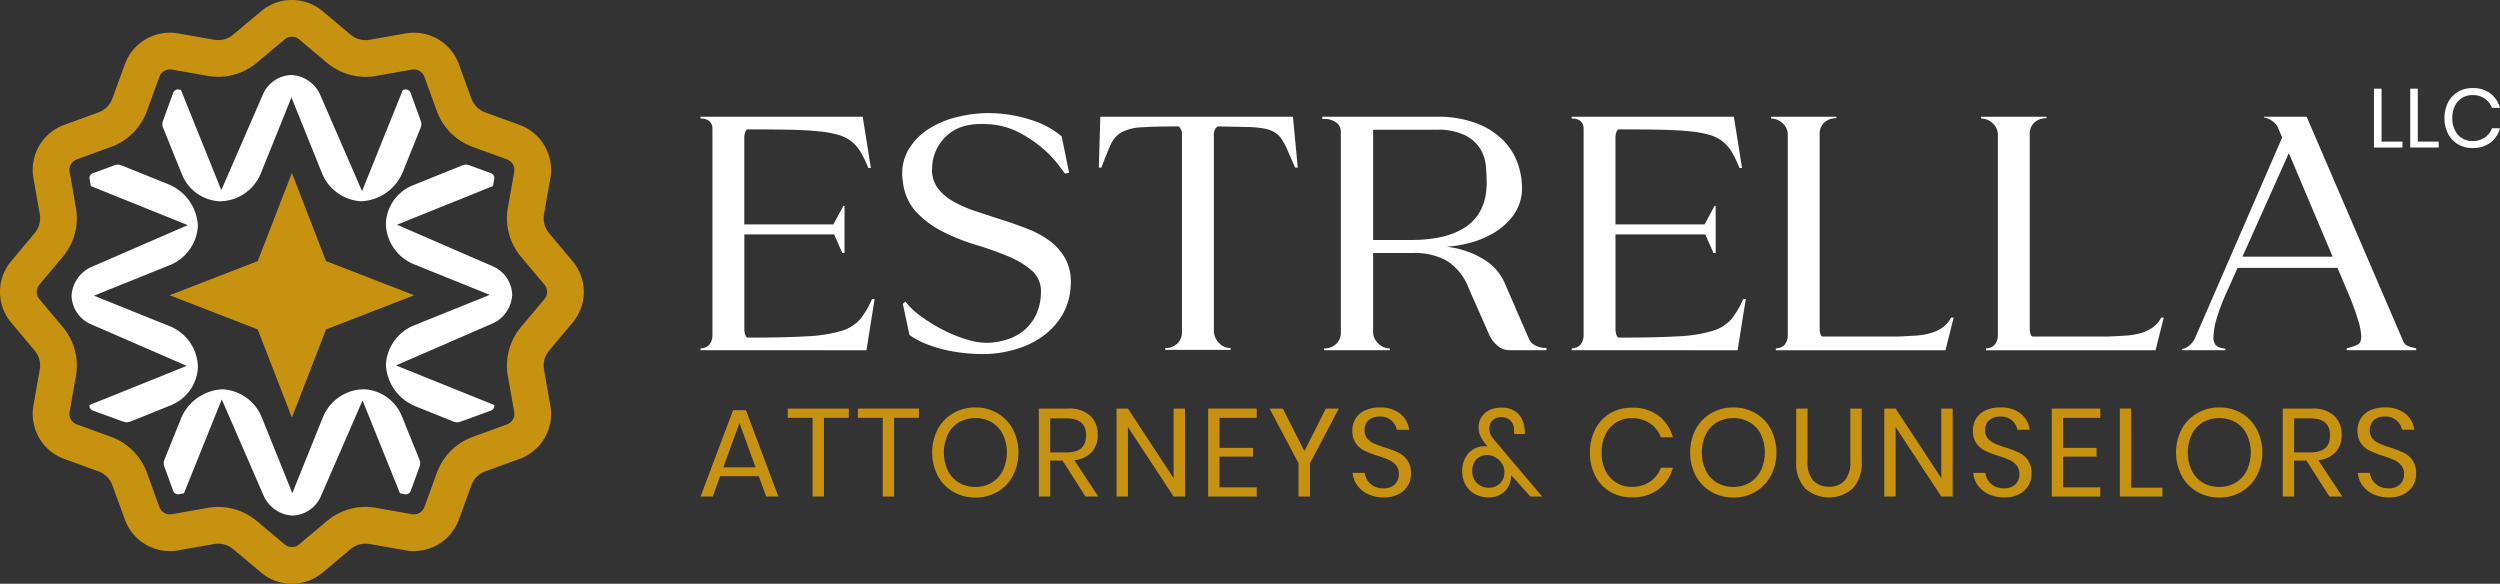 <svg id="Group_1388" data-name="Group 1388" xmlns="http://www.w3.org/2000/svg" xmlns:xlink="http://www.w3.org/1999/xlink" width="425.418" height="99.338" viewBox="0 0 425.418 99.338">
  <rect x="0" y="0" width="425.418" height="99.338" fill="#333333" stroke="none"/>
  <defs>
    <clipPath id="clip-path">
      <rect id="Rectangle_52" data-name="Rectangle 52" width="425.418" height="99.338" fill="none"/>
    </clipPath>
  </defs>
  <path id="Path_341" data-name="Path 341" d="M178.044,109.68h-6.583l-1.253,3.461h-2.081l5.542-14.695h2.187l5.521,14.695H179.3Zm-.552-1.507-2.739-7.56-2.74,7.56Z" transform="translate(-48.92 -28.645)" fill="#c89211"/>
  <path id="Path_342" data-name="Path 342" d="M199.446,98.057v1.572H195.22v13.4h-1.932v-13.4h-4.226V98.057Z" transform="translate(-55.011 -28.531)" fill="#c89211"/>
  <path id="Path_343" data-name="Path 343" d="M216.278,98.057v1.572h-4.226v13.4H210.12v-13.4h-4.226V98.057Z" transform="translate(-59.909 -28.531)" fill="#c89211"/>
  <g id="Group_72" data-name="Group 72" transform="translate(0 0)">
    <g id="Group_71" data-name="Group 71" clip-path="url(#clip-path)">
      <path id="Path_344" data-name="Path 344" d="M234.83,98.764a6.955,6.955,0,0,1,2.623,2.728,8.69,8.69,0,0,1,0,7.921,6.959,6.959,0,0,1-2.623,2.728,7.281,7.281,0,0,1-3.749.977,7.392,7.392,0,0,1-3.769-.977,6.908,6.908,0,0,1-2.643-2.728,8.684,8.684,0,0,1,0-7.921,6.9,6.9,0,0,1,2.643-2.728,7.392,7.392,0,0,1,3.769-.977,7.281,7.281,0,0,1,3.749.977m-6.52,1.539a4.935,4.935,0,0,0-1.912,2.038,7.335,7.335,0,0,0,0,6.211,4.908,4.908,0,0,0,1.912,2.049,5.4,5.4,0,0,0,2.771.712,5.293,5.293,0,0,0,2.75-.723,5,5,0,0,0,1.911-2.049,7.3,7.3,0,0,0,0-6.2,4.932,4.932,0,0,0-1.911-2.038,5.714,5.714,0,0,0-5.521,0" transform="translate(-65.094 -28.453)" fill="#c89211"/>
      <path id="Path_345" data-name="Path 345" d="M257.262,113.027l-3.907-6.115h-2.1v6.115H249.32V98.056h4.926a5.335,5.335,0,0,1,3.822,1.221,4.28,4.28,0,0,1,1.274,3.239,4.191,4.191,0,0,1-1.019,2.941,4.76,4.76,0,0,1-2.952,1.391l4.077,6.179Zm-6.01-7.517h2.824q3.292,0,3.291-2.889t-3.291-2.888h-2.824Z" transform="translate(-72.544 -28.531)" fill="#c89211"/>
      <path id="Path_346" data-name="Path 346" d="M279.616,113.028h-1.932L269.911,101.2v11.828h-1.933V98.056h1.933l7.773,11.849V98.056h1.932Z" transform="translate(-77.973 -28.531)" fill="#c89211"/>
      <path id="Path_347" data-name="Path 347" d="M291.893,99.628v5.118h5.691v1.486h-5.691v5.224h6.328v1.571h-8.26V98.056h8.26v1.572Z" transform="translate(-84.37 -28.531)" fill="#c89211"/>
      <path id="Path_348" data-name="Path 348" d="M316.482,98.057l-4.905,9.3v5.67h-1.954v-5.67l-4.926-9.3h2.251l3.674,7.241,3.652-7.241Z" transform="translate(-88.657 -28.531)" fill="#c89211"/>
      <path id="Path_349" data-name="Path 349" d="M334.023,111.038a3.828,3.828,0,0,1-1.55,1.486,5.26,5.26,0,0,1-2.57.574,6.16,6.16,0,0,1-2.644-.542,4.7,4.7,0,0,1-1.848-1.486,4.206,4.206,0,0,1-.8-2.155h2.06a2.926,2.926,0,0,0,1.5,2.241,3.313,3.313,0,0,0,1.667.393,2.646,2.646,0,0,0,1.954-.679,2.361,2.361,0,0,0,.679-1.742A2.245,2.245,0,0,0,332,107.64a3.384,3.384,0,0,0-1.179-.9,15.94,15.94,0,0,0-1.911-.711,19.159,19.159,0,0,1-2.282-.881,3.9,3.9,0,0,1-1.466-1.242,3.622,3.622,0,0,1-.6-2.187,3.778,3.778,0,0,1,.562-2.06,3.692,3.692,0,0,1,1.614-1.38,5.828,5.828,0,0,1,2.475-.489,5.329,5.329,0,0,1,3.5,1.073,4.1,4.1,0,0,1,1.507,2.728h-2.081a2.814,2.814,0,0,0-.913-1.571,2.876,2.876,0,0,0-2.017-.68,2.76,2.76,0,0,0-1.869.605,2.137,2.137,0,0,0-.7,1.709,2.114,2.114,0,0,0,.457,1.412,3.172,3.172,0,0,0,1.136.849,18.249,18.249,0,0,0,1.868.69,18.969,18.969,0,0,1,2.326.892,3.938,3.938,0,0,1,1.5,1.285,3.842,3.842,0,0,1,.616,2.283,3.979,3.979,0,0,1-.51,1.975" transform="translate(-94.435 -28.453)" fill="#c89211"/>
      <path id="Path_350" data-name="Path 350" d="M362.554,112.966l-3.27-3.61a3.622,3.622,0,0,1-.128.849,3.348,3.348,0,0,1-1.253,2.1,3.844,3.844,0,0,1-2.463.807,4.744,4.744,0,0,1-2.336-.563,4.032,4.032,0,0,1-1.593-1.571,4.615,4.615,0,0,1-.574-2.325,4.743,4.743,0,0,1,.52-2.283,3.616,3.616,0,0,1,1.39-1.465,3.812,3.812,0,0,1,1.933-.5,3.6,3.6,0,0,1,.467.042l-.318-.4a6.741,6.741,0,0,1-.9-1.371,3.493,3.493,0,0,1-.308-1.518,3.154,3.154,0,0,1,1.741-2.845,4.346,4.346,0,0,1,2.081-.467,3.918,3.918,0,0,1,2.793.913,3.675,3.675,0,0,1,1.136,2.294,3.612,3.612,0,0,1,.128.955,1.763,1.763,0,0,1-.021.319h-1.826a1.837,1.837,0,0,0,.011-.351c-.007-.134-.011-.23-.011-.286a2.317,2.317,0,0,0-.595-1.646,2.128,2.128,0,0,0-1.592-.584,1.972,1.972,0,0,0-1.475.552,1.839,1.839,0,0,0-.542,1.338,2.4,2.4,0,0,0,.244,1.125,6.108,6.108,0,0,0,.8,1.1l7.943,9.385Zm-5.192-2.25a2.571,2.571,0,0,0,.754-1.912,2.646,2.646,0,0,0-.425-1.465,3.108,3.108,0,0,0-1.1-1.041,2.863,2.863,0,0,0-1.422-.382,2.48,2.48,0,0,0-1.815.7,2.675,2.675,0,0,0-.712,2,2.729,2.729,0,0,0,.807,2.082,2.793,2.793,0,0,0,2,.764,2.624,2.624,0,0,0,1.922-.743" transform="translate(-102.112 -28.47)" fill="#c89211"/>
      <path id="Path_351" data-name="Path 351" d="M393.235,99.2a6.88,6.88,0,0,1,2.463,3.685H393.66a4.99,4.99,0,0,0-1.848-2.368,5.349,5.349,0,0,0-3.121-.881,4.8,4.8,0,0,0-4.448,2.75,6.819,6.819,0,0,0-.669,3.111,6.7,6.7,0,0,0,.669,3.079,4.82,4.82,0,0,0,4.448,2.74,5.349,5.349,0,0,0,3.121-.881,4.991,4.991,0,0,0,1.848-2.367H395.7a6.873,6.873,0,0,1-2.463,3.683,7.286,7.286,0,0,1-4.523,1.349,7.088,7.088,0,0,1-3.716-.966,6.654,6.654,0,0,1-2.516-2.7,8.389,8.389,0,0,1-.9-3.939,8.5,8.5,0,0,1,.9-3.971A6.643,6.643,0,0,1,385,98.813a7.1,7.1,0,0,1,3.716-.966,7.29,7.29,0,0,1,4.523,1.349" transform="translate(-111.027 -28.47)" fill="#c89211"/>
      <path id="Path_352" data-name="Path 352" d="M416.743,98.764a6.955,6.955,0,0,1,2.623,2.728,8.691,8.691,0,0,1,0,7.921,6.96,6.96,0,0,1-2.623,2.728,7.281,7.281,0,0,1-3.749.977,7.393,7.393,0,0,1-3.769-.977,6.914,6.914,0,0,1-2.644-2.728,8.69,8.69,0,0,1,0-7.921,6.91,6.91,0,0,1,2.644-2.728,7.393,7.393,0,0,1,3.769-.977,7.281,7.281,0,0,1,3.749.977m-6.52,1.539a4.93,4.93,0,0,0-1.911,2.038,7.334,7.334,0,0,0,0,6.211,4.9,4.9,0,0,0,1.911,2.049,5.393,5.393,0,0,0,2.771.712,5.293,5.293,0,0,0,2.75-.723,5,5,0,0,0,1.911-2.049,7.3,7.3,0,0,0,0-6.2,4.933,4.933,0,0,0-1.911-2.038,5.714,5.714,0,0,0-5.521,0" transform="translate(-118.025 -28.453)" fill="#c89211"/>
      <path id="Path_353" data-name="Path 353" d="M433.015,98.057v8.983a4.658,4.658,0,0,0,.977,3.259,3.5,3.5,0,0,0,2.7,1.051,3.388,3.388,0,0,0,2.654-1.061,4.738,4.738,0,0,0,.956-3.249V98.057h1.932v8.983a6.3,6.3,0,0,1-1.518,4.6,6.113,6.113,0,0,1-8.112,0,6.3,6.3,0,0,1-1.518-4.6V98.057Z" transform="translate(-125.432 -28.532)" fill="#c89211"/>
      <path id="Path_354" data-name="Path 354" d="M463.864,113.028h-1.932L454.16,101.2v11.828h-1.932V98.056h1.932l7.772,11.849V98.056h1.932Z" transform="translate(-131.584 -28.531)" fill="#c89211"/>
      <path id="Path_355" data-name="Path 355" d="M482.963,111.038a3.829,3.829,0,0,1-1.55,1.486,5.26,5.26,0,0,1-2.57.574,6.16,6.16,0,0,1-2.644-.542,4.7,4.7,0,0,1-1.848-1.486,4.2,4.2,0,0,1-.8-2.155h2.06a2.927,2.927,0,0,0,1.5,2.241,3.313,3.313,0,0,0,1.667.393,2.644,2.644,0,0,0,1.953-.679,2.359,2.359,0,0,0,.68-1.742,2.245,2.245,0,0,0-.478-1.486,3.384,3.384,0,0,0-1.179-.9,15.986,15.986,0,0,0-1.911-.711,19.157,19.157,0,0,1-2.282-.881A3.9,3.9,0,0,1,474.1,103.9a3.623,3.623,0,0,1-.6-2.187,3.779,3.779,0,0,1,.562-2.06,3.691,3.691,0,0,1,1.614-1.38,5.828,5.828,0,0,1,2.475-.489,5.329,5.329,0,0,1,3.5,1.073,4.1,4.1,0,0,1,1.507,2.728h-2.081a2.819,2.819,0,0,0-.913-1.571,2.876,2.876,0,0,0-2.017-.68,2.76,2.76,0,0,0-1.869.605,2.137,2.137,0,0,0-.7,1.709,2.113,2.113,0,0,0,.457,1.412,3.174,3.174,0,0,0,1.135.849,18.331,18.331,0,0,0,1.869.69,18.963,18.963,0,0,1,2.326.892,3.937,3.937,0,0,1,1.5,1.285,3.841,3.841,0,0,1,.616,2.283,3.986,3.986,0,0,1-.51,1.975" transform="translate(-137.772 -28.453)" fill="#c89211"/>
      <path id="Path_356" data-name="Path 356" d="M494.352,99.628v5.118h5.691v1.486h-5.691v5.224h6.328v1.571h-8.261V98.056h8.261v1.572Z" transform="translate(-143.279 -28.531)" fill="#c89211"/>
      <path id="Path_357" data-name="Path 357" d="M510.7,111.52h5.308v1.507h-7.241V98.056H510.7Z" transform="translate(-148.037 -28.531)" fill="#c89211"/>
      <path id="Path_358" data-name="Path 358" d="M533.366,98.764a6.954,6.954,0,0,1,2.623,2.728,8.684,8.684,0,0,1,0,7.921,6.959,6.959,0,0,1-2.623,2.728,7.278,7.278,0,0,1-3.748.977,7.389,7.389,0,0,1-3.769-.977,6.906,6.906,0,0,1-2.644-2.728,8.685,8.685,0,0,1,0-7.921,6.9,6.9,0,0,1,2.644-2.728,7.389,7.389,0,0,1,3.769-.977,7.277,7.277,0,0,1,3.748.977m-6.52,1.539a4.928,4.928,0,0,0-1.911,2.038,7.335,7.335,0,0,0,0,6.211,4.9,4.9,0,0,0,1.911,2.049,5.4,5.4,0,0,0,2.772.712,5.293,5.293,0,0,0,2.75-.723,5,5,0,0,0,1.911-2.049,7.31,7.31,0,0,0,0-6.2,4.939,4.939,0,0,0-1.911-2.038,5.714,5.714,0,0,0-5.521,0" transform="translate(-151.958 -28.453)" fill="#c89211"/>
      <path id="Path_359" data-name="Path 359" d="M555.8,113.027l-3.907-6.115h-2.1v6.115h-1.933V98.056h4.927a5.336,5.336,0,0,1,3.822,1.221,4.28,4.28,0,0,1,1.274,3.239,4.191,4.191,0,0,1-1.019,2.941,4.76,4.76,0,0,1-2.952,1.391l4.078,6.179Zm-6.01-7.517h2.825q3.29,0,3.291-2.889t-3.291-2.888h-2.825Z" transform="translate(-159.409 -28.531)" fill="#c89211"/>
      <path id="Path_360" data-name="Path 360" d="M575.267,111.038a3.834,3.834,0,0,1-1.55,1.486,5.259,5.259,0,0,1-2.569.574,6.159,6.159,0,0,1-2.644-.542,4.7,4.7,0,0,1-1.848-1.486,4.2,4.2,0,0,1-.8-2.155h2.06a2.922,2.922,0,0,0,1.5,2.241,3.314,3.314,0,0,0,1.667.393,2.643,2.643,0,0,0,1.953-.679,2.359,2.359,0,0,0,.68-1.742,2.246,2.246,0,0,0-.478-1.486,3.392,3.392,0,0,0-1.179-.9,16.042,16.042,0,0,0-1.911-.711,19.167,19.167,0,0,1-2.282-.881A3.906,3.906,0,0,1,566.4,103.9a3.628,3.628,0,0,1-.6-2.187,3.773,3.773,0,0,1,.562-2.06,3.692,3.692,0,0,1,1.614-1.38,5.827,5.827,0,0,1,2.474-.489,5.329,5.329,0,0,1,3.5,1.073,4.1,4.1,0,0,1,1.507,2.728h-2.081a2.82,2.82,0,0,0-.913-1.571,2.877,2.877,0,0,0-2.017-.68,2.759,2.759,0,0,0-1.869.605,2.427,2.427,0,0,0-.245,3.122,3.168,3.168,0,0,0,1.137.849,18.243,18.243,0,0,0,1.868.69,18.92,18.92,0,0,1,2.325.892,3.936,3.936,0,0,1,1.5,1.285,3.842,3.842,0,0,1,.616,2.283,3.986,3.986,0,0,1-.51,1.975" transform="translate(-164.629 -28.453)" fill="#c89211"/>
      <path id="Path_361" data-name="Path 361" d="M170.15,30.484v-.537a1.674,1.674,0,0,0-.158-.695,1.6,1.6,0,0,0-.568-.632,2.323,2.323,0,0,0-1.3-.284v-.316h27.6l1.39,8.716h-.442a20,20,0,0,0-1.263-2.652,6.728,6.728,0,0,0-1.516-1.8,6.5,6.5,0,0,0-2.18-1.137,17.632,17.632,0,0,0-3.347-.632q-2.054-.221-5.022-.284t-7.137-.063q-.317,0-.474.474a2.717,2.717,0,0,0-.158.853V46.338h15.16l1.705-3.158h.189V51.2h-.379l-1.39-3.158H175.581V64.214a2.88,2.88,0,0,0,.158.916q.156.474.474.474,6.254,0,9.98-.221a24.524,24.524,0,0,0,5.874-.916,6.77,6.77,0,0,0,3.222-1.99,14.705,14.705,0,0,0,2.021-3.443h.442l-1.39,8.717H168.128v-.316a2.09,2.09,0,0,0,1.3-.442,2.035,2.035,0,0,0,.568-.853,2.893,2.893,0,0,0,.158-.915V30.484Z" transform="translate(-48.92 -8.153)" fill="#fff"/>
      <path id="Path_362" data-name="Path 362" d="M217.086,59.217a13.124,13.124,0,0,0,2.811,2.621,27.677,27.677,0,0,0,3.821,2.306,23.243,23.243,0,0,0,4.011,1.579,10.824,10.824,0,0,0,3.379.506,11.924,11.924,0,0,0,3.379-.6,8.5,8.5,0,0,0,2.843-1.579,7.805,7.805,0,0,0,1.99-2.621,9.035,9.035,0,0,0,.821-3.664,4.665,4.665,0,0,0-1.547-3.821,14.741,14.741,0,0,0-4.106-2.464,56.309,56.309,0,0,0-5.432-1.926,34,34,0,0,1-5.559-2.211A16.515,16.515,0,0,1,218.949,44a8.912,8.912,0,0,1-2.305-5.306,8.118,8.118,0,0,1,.884-5.211,10.606,10.606,0,0,1,3.442-3.6,15.622,15.622,0,0,1,4.958-2.085,23.089,23.089,0,0,1,5.369-.664,23.827,23.827,0,0,1,7.169,1.168,14.635,14.635,0,0,1,5.211,2.811l1.264,6.19-.695.126q-.253-.316-1.2-1.579a18.2,18.2,0,0,0-2.621-2.716,21.518,21.518,0,0,0-3.979-2.684,12.783,12.783,0,0,0-5.274-1.422q-4.485-.316-6.917,1.832a7.609,7.609,0,0,0-2.621,5.494,5.172,5.172,0,0,0,.853,3.411,8.2,8.2,0,0,0,2.684,2.369,21.227,21.227,0,0,0,3.885,1.705q2.179.726,4.453,1.453t4.453,1.579a15.509,15.509,0,0,1,3.853,2.148,9.275,9.275,0,0,1,2.621,3.158,8.5,8.5,0,0,1,.758,4.517,10.63,10.63,0,0,1-1.454,4.864,11.928,11.928,0,0,1-3.221,3.505,15.017,15.017,0,0,1-4.39,2.179,19.8,19.8,0,0,1-4.9.884,29.323,29.323,0,0,1-3.537-.1,27.373,27.373,0,0,1-3.727-.568,21.15,21.15,0,0,1-3.442-1.074,13.352,13.352,0,0,1-2.748-1.484L216.644,59.6Z" transform="translate(-63.011 -7.894)" fill="#fff"/>
      <path id="Path_363" data-name="Path 363" d="M275.022,67.372a2.841,2.841,0,0,0,2.053-.758,2.673,2.673,0,0,0,.789-2.021V31.053a1.651,1.651,0,0,0-.568-1.39q-4.107,0-6.317.158a8.052,8.052,0,0,0-3.41.852,4.45,4.45,0,0,0-1.831,2.085q-.633,1.39-1.579,3.916h-.443l.253-8.653H296.75l.821,8.653h-.442q-.759-1.7-1.264-2.874a12.435,12.435,0,0,0-1.01-1.926,4.092,4.092,0,0,0-1.2-1.2,5.4,5.4,0,0,0-1.895-.663,19.335,19.335,0,0,0-3.064-.253q-1.864-.031-4.769-.094a1.719,1.719,0,0,0-.632,1.516V64.593a2.967,2.967,0,0,0,.884,1.926,2.623,2.623,0,0,0,1.958.852v.316H275.022Z" transform="translate(-76.733 -8.153)" fill="#fff"/>
      <path id="Path_364" data-name="Path 364" d="M342.232,57.139a9.311,9.311,0,0,0-3.759-4.642,11.127,11.127,0,0,0-5.527-1.295H326V64.656a2.659,2.659,0,0,0,.853,1.926,2.724,2.724,0,0,0,1.99.853v.316h-11.18v-.316a2.838,2.838,0,0,0,2.052-.758,2.671,2.671,0,0,0,.79-2.021V30.547a1.863,1.863,0,0,0-.79-1.548,3.3,3.3,0,0,0-2.052-.6h-.316v-.379h19.391a18.5,18.5,0,0,1,6.917,1.137,12.9,12.9,0,0,1,4.516,2.906,10.488,10.488,0,0,1,2.432,3.884,12.392,12.392,0,0,1,.726,4.011,7.807,7.807,0,0,1-1.421,4.769,11.206,11.206,0,0,1-3.442,3.095,15.973,15.973,0,0,1-4.2,1.706,19.252,19.252,0,0,1-3.822.6,16.218,16.218,0,0,1,3.759.884,14.477,14.477,0,0,1,2.906,1.453,8.958,8.958,0,0,1,2.021,1.8,8.854,8.854,0,0,1,1.232,1.99l4.169,9.6a4.257,4.257,0,0,0,.221.379,1.877,1.877,0,0,0,.506.5,3.348,3.348,0,0,0,.915.442,4.184,4.184,0,0,0,1.327.189v.379h-6.253a3.1,3.1,0,0,1-2.085-.758,5.408,5.408,0,0,1-1.39-1.832Zm-9.854-8.147q6.254,0,9.538-2.337t3.411-7.138q0-1.326-.127-2.968a6.937,6.937,0,0,0-.947-3.033,6.422,6.422,0,0,0-2.59-2.337,10.555,10.555,0,0,0-4.926-.947H326v18.76Z" transform="translate(-92.338 -8.153)" fill="#fff"/>
      <path id="Path_365" data-name="Path 365" d="M379.23,30.484v-.537a1.675,1.675,0,0,0-.158-.695,1.6,1.6,0,0,0-.568-.632,2.323,2.323,0,0,0-1.3-.284v-.316h27.6l1.39,8.716h-.442a19.99,19.99,0,0,0-1.263-2.652,6.729,6.729,0,0,0-1.516-1.8,6.5,6.5,0,0,0-2.18-1.137,17.632,17.632,0,0,0-3.347-.632q-2.054-.221-5.022-.284t-7.137-.063q-.317,0-.474.474a2.717,2.717,0,0,0-.158.853V46.338h15.16l1.705-3.158h.189V51.2h-.379l-1.39-3.158H384.661V64.214a2.88,2.88,0,0,0,.158.916q.156.474.474.474,6.254,0,9.98-.221a24.524,24.524,0,0,0,5.874-.916,6.77,6.77,0,0,0,3.222-1.99,14.708,14.708,0,0,0,2.021-3.443h.442l-1.39,8.717H377.208v-.316a2.09,2.09,0,0,0,1.3-.442,2.035,2.035,0,0,0,.568-.853,2.9,2.9,0,0,0,.158-.915V30.484Z" transform="translate(-109.756 -8.153)" fill="#fff"/>
      <path id="Path_366" data-name="Path 366" d="M436.163,28.273A2.916,2.916,0,0,0,434.11,29a2.568,2.568,0,0,0-.789,1.99v33.1a3.178,3.178,0,0,0,.126.885c.084.294.23.442.442.442h12.759q1.643-.063,3.064-.158a11.332,11.332,0,0,0,2.558-.442,6.923,6.923,0,0,0,1.99-.948,4.652,4.652,0,0,0,1.422-1.674h.442l-1.39,5.559H425.867v-.316a2.092,2.092,0,0,0,1.3-.442,2.043,2.043,0,0,0,.569-.853,2.919,2.919,0,0,0,.157-.916V31.053a2.562,2.562,0,0,0-.852-1.9,2.783,2.783,0,0,0-1.99-.821v-.316h11.117Z" transform="translate(-123.675 -8.153)" fill="#fff"/>
      <path id="Path_367" data-name="Path 367" d="M486.585,28.273a2.916,2.916,0,0,0-2.053.726,2.568,2.568,0,0,0-.789,1.99v33.1a3.182,3.182,0,0,0,.126.885c.084.294.23.442.442.442H497.07q1.643-.063,3.064-.158a11.331,11.331,0,0,0,2.558-.442,6.925,6.925,0,0,0,1.99-.948,4.653,4.653,0,0,0,1.422-1.674h.442l-1.39,5.559H476.289v-.316a2.091,2.091,0,0,0,1.3-.442,2.041,2.041,0,0,0,.569-.853,2.916,2.916,0,0,0,.157-.916V31.053a2.562,2.562,0,0,0-.852-1.9,2.783,2.783,0,0,0-1.99-.821v-.316h11.117Z" transform="translate(-138.346 -8.153)" fill="#fff"/>
      <path id="Path_368" data-name="Path 368" d="M537.622,28.021h7.263l16.359,38.025a1.627,1.627,0,0,0,.569.821,3.435,3.435,0,0,0,.694.316l1.011.252v.316H551.706v-.316l.885-.252a4.855,4.855,0,0,0,1.105-.474q.473-.283.474-1.358a10.728,10.728,0,0,0-.506-2.653,47.181,47.181,0,0,0-1.768-4.8l-1.769-4.168H533.137l-1.579,3.537a35.382,35.382,0,0,0-1.99,5.117,12.353,12.353,0,0,0-.537,3.031,2.074,2.074,0,0,0,.379,1.453,1.876,1.876,0,0,0,.948.5l.694.127v.253h-7.327l-.063-.19.189-.063a2.453,2.453,0,0,0,1.2-.663,3.512,3.512,0,0,0,.821-1.105l14.844-34.172-.695-1.642a2.9,2.9,0,0,0-.979-1.168,3.394,3.394,0,0,0-1.421-.6Zm-3.664,23.813h15.349l-7.453-17.623Z" transform="translate(-152.369 -8.153)" fill="#fff"/>
      <path id="Path_369" data-name="Path 369" d="M571.047,30.291H574.6V31.3h-4.846V21.281h1.293Z" transform="translate(-165.781 -6.192)" fill="#fff"/>
      <path id="Path_370" data-name="Path 370" d="M579.745,30.291H583.3V31.3h-4.846V21.281h1.293Z" transform="translate(-168.312 -6.192)" fill="#fff"/>
      <path id="Path_371" data-name="Path 371" d="M594.472,22.044a4.593,4.593,0,0,1,1.649,2.466h-1.364a3.335,3.335,0,0,0-1.236-1.585,3.578,3.578,0,0,0-2.089-.59,3.217,3.217,0,0,0-2.978,1.841,4.568,4.568,0,0,0-.447,2.082,4.494,4.494,0,0,0,.447,2.061,3.227,3.227,0,0,0,2.978,1.833,3.583,3.583,0,0,0,2.089-.59,3.335,3.335,0,0,0,1.236-1.585h1.364a4.6,4.6,0,0,1-1.649,2.466,4.877,4.877,0,0,1-3.027.9,4.742,4.742,0,0,1-2.486-.647,4.447,4.447,0,0,1-1.684-1.805,5.607,5.607,0,0,1-.6-2.636,5.682,5.682,0,0,1,.6-2.657,4.439,4.439,0,0,1,1.684-1.812,4.742,4.742,0,0,1,2.486-.647,4.881,4.881,0,0,1,3.027.9" transform="translate(-170.703 -6.151)" fill="#fff"/>
      <path id="Path_372" data-name="Path 372" d="M61.511,41.508l-5.813,15-15,5.813,15,5.813,5.813,15,5.813-15,15-5.813-15-5.813Z" transform="translate(-11.841 -12.077)" fill="#c89211"/>
      <path id="Path_373" data-name="Path 373" d="M49.67,99.338a8.143,8.143,0,0,1-5.24-1.909l-4.755-3.988a3.963,3.963,0,0,0-3.235-.867L30.327,93.65a8.144,8.144,0,0,1-9.076-5.24l-2.124-5.831a3.955,3.955,0,0,0-2.368-2.369l-5.831-2.124a8.145,8.145,0,0,1-5.24-9.076L6.765,62.9A3.959,3.959,0,0,0,5.9,59.663L1.91,54.909a8.143,8.143,0,0,1,0-10.48L5.9,39.674a3.959,3.959,0,0,0,.867-3.235L5.689,30.327a8.145,8.145,0,0,1,5.24-9.076l5.831-2.124a3.955,3.955,0,0,0,2.368-2.369l2.124-5.83a8.145,8.145,0,0,1,9.076-5.24l6.112,1.076A3.966,3.966,0,0,0,39.675,5.9L44.43,1.909a8.145,8.145,0,0,1,10.479,0L59.665,5.9a3.956,3.956,0,0,0,3.235.867l6.112-1.076a8.146,8.146,0,0,1,9.076,5.24l2.124,5.83a3.957,3.957,0,0,0,2.368,2.369l5.831,2.124a8.145,8.145,0,0,1,5.24,9.076l-1.076,6.112a3.955,3.955,0,0,0,.867,3.235l3.987,4.755a8.143,8.143,0,0,1,0,10.48l-3.987,4.755a3.956,3.956,0,0,0-.867,3.236l1.076,6.111a8.145,8.145,0,0,1-5.24,9.076L82.58,80.21a3.957,3.957,0,0,0-2.368,2.369L78.088,88.41a8.146,8.146,0,0,1-9.076,5.24L62.9,92.574a3.963,3.963,0,0,0-3.235.867L54.91,97.429a8.138,8.138,0,0,1-5.24,1.909M37.136,86.265a10.188,10.188,0,0,1,6.554,2.388l4.755,3.988a1.9,1.9,0,0,0,2.45,0l4.755-3.988a10.187,10.187,0,0,1,8.334-2.233L70.1,87.5a1.9,1.9,0,0,0,2.121-1.225l2.124-5.83a10.191,10.191,0,0,1,6.1-6.1l5.831-2.124A1.9,1.9,0,0,0,87.5,70.094l-1.076-6.111a10.19,10.19,0,0,1,2.233-8.334l3.988-4.755a1.9,1.9,0,0,0,0-2.45l-3.987-4.755a10.188,10.188,0,0,1-2.233-8.334L87.5,29.243a1.9,1.9,0,0,0-1.224-2.122L80.442,25a10.189,10.189,0,0,1-6.1-6.1l-2.124-5.83a1.9,1.9,0,0,0-2.122-1.225l-6.111,1.076a10.193,10.193,0,0,1-8.334-2.233L50.895,6.7a1.9,1.9,0,0,0-2.45,0L43.69,10.684a10.2,10.2,0,0,1-8.334,2.233l-6.112-1.076a1.907,1.907,0,0,0-2.121,1.225L25,18.9A10.187,10.187,0,0,1,18.9,25l-5.83,2.124a1.9,1.9,0,0,0-1.225,2.122l1.076,6.112a10.19,10.19,0,0,1-2.233,8.334L6.7,48.444a1.9,1.9,0,0,0,0,2.45l3.988,4.755a10.19,10.19,0,0,1,2.233,8.334l-1.076,6.111a1.9,1.9,0,0,0,1.225,2.122L18.9,74.34a10.189,10.189,0,0,1,6.1,6.1l2.124,5.83A1.9,1.9,0,0,0,29.245,87.5l6.111-1.076a10.278,10.278,0,0,1,1.78-.156" transform="translate(0 0)" fill="#c89211"/>
      <path id="Path_374" data-name="Path 374" d="M48.541,39.48s.255.015.33.013.6-.042.6-.042a7.64,7.64,0,0,0,6.265-4.735l5.2-12.9,5.2,12.9a7.639,7.639,0,0,0,6.193,4.727,4.474,4.474,0,0,0,.5.043c.131.007.581-.05.581-.05A8.042,8.042,0,0,0,79.9,34.461l3.025-7.5a1.606,1.606,0,0,0,.019-1.151L81.2,21.017a.847.847,0,0,0-.943-.545l-.368.065L72.95,37.761,65.832,21.387A5.681,5.681,0,0,0,60.935,18a5.463,5.463,0,0,0-4.89,3.388L49,37.591,42.126,20.537l-.368-.065a.848.848,0,0,0-.944.545l-1.745,4.79a1.61,1.61,0,0,0,.02,1.151L42.3,34.912a7.329,7.329,0,0,0,6.246,4.568" transform="translate(-11.34 -5.237)" fill="#fff"/>
      <path id="Path_375" data-name="Path 375" d="M73.568,93.43s-.255-.015-.33-.013-.6.042-.6.042a7.639,7.639,0,0,0-6.265,4.735l-5.2,12.9-5.2-12.9a7.64,7.64,0,0,0-6.193-4.727,4.471,4.471,0,0,0-.5-.043c-.131-.007-.581.05-.581.05a8.044,8.044,0,0,0-6.49,4.975l-2.8,6.957a1.6,1.6,0,0,0-.019,1.15l1.524,4.184a.849.849,0,0,0,.944.545l.869-.153,6.442-15.983,7.119,16.374a5.681,5.681,0,0,0,4.9,3.388,5.463,5.463,0,0,0,4.89-3.388l7.045-16.2,6.373,15.813.869.153a.849.849,0,0,0,.944-.545l1.524-4.184a1.6,1.6,0,0,0-.019-1.15L79.814,98a7.329,7.329,0,0,0-6.246-4.568" transform="translate(-11.43 -27.181)" fill="#fff"/>
      <path id="Path_376" data-name="Path 376" d="M110.718,66.565a5.68,5.68,0,0,0,3.389-4.9,5.463,5.463,0,0,0-3.389-4.889L94.512,49.737l16.32-6.576.219-1.245a.848.848,0,0,0-.545-.944l-3.727-1.358a1.608,1.608,0,0,0-1.15.019l-8.437,3.4a7.33,7.33,0,0,0-4.569,6.245s-.014.255-.012.329.041.6.041.6a7.639,7.639,0,0,0,4.736,6.264l12.905,5.2-12.905,5.2a7.638,7.638,0,0,0-4.728,6.192,4.607,4.607,0,0,0-.043.5c-.007.131.05.581.05.581a8.044,8.044,0,0,0,4.975,6.488l6.483,2.613a1.606,1.606,0,0,0,1.151.019l5.231-1.906a.846.846,0,0,0,.545-.943v0L94.341,73.682Z" transform="translate(-26.947 -11.498)" fill="#fff"/>
      <path id="Path_377" data-name="Path 377" d="M38.662,74.21s.015-.255.013-.33-.042-.6-.042-.6A7.637,7.637,0,0,0,33.9,67.015l-12.905-5.2,12.905-5.2a7.639,7.639,0,0,0,4.729-6.193,4.656,4.656,0,0,0,.043-.5c.007-.13-.05-.581-.05-.581a8.044,8.044,0,0,0-4.975-6.488l-7.987-3.218a1.61,1.61,0,0,0-1.151-.019l-3.727,1.358a.848.848,0,0,0-.545.944l.219,1.245,16.491,6.644L20.566,56.923a5.677,5.677,0,0,0-3.388,4.9,5.462,5.462,0,0,0,3.388,4.889l16.207,7.044L20.235,80.415v0a.846.846,0,0,0,.545.943l5.231,1.906a1.6,1.6,0,0,0,1.15-.019l6.934-2.794a7.329,7.329,0,0,0,4.568-6.244" transform="translate(-4.998 -11.498)" fill="#fff"/>
    </g>
  </g>
</svg>
